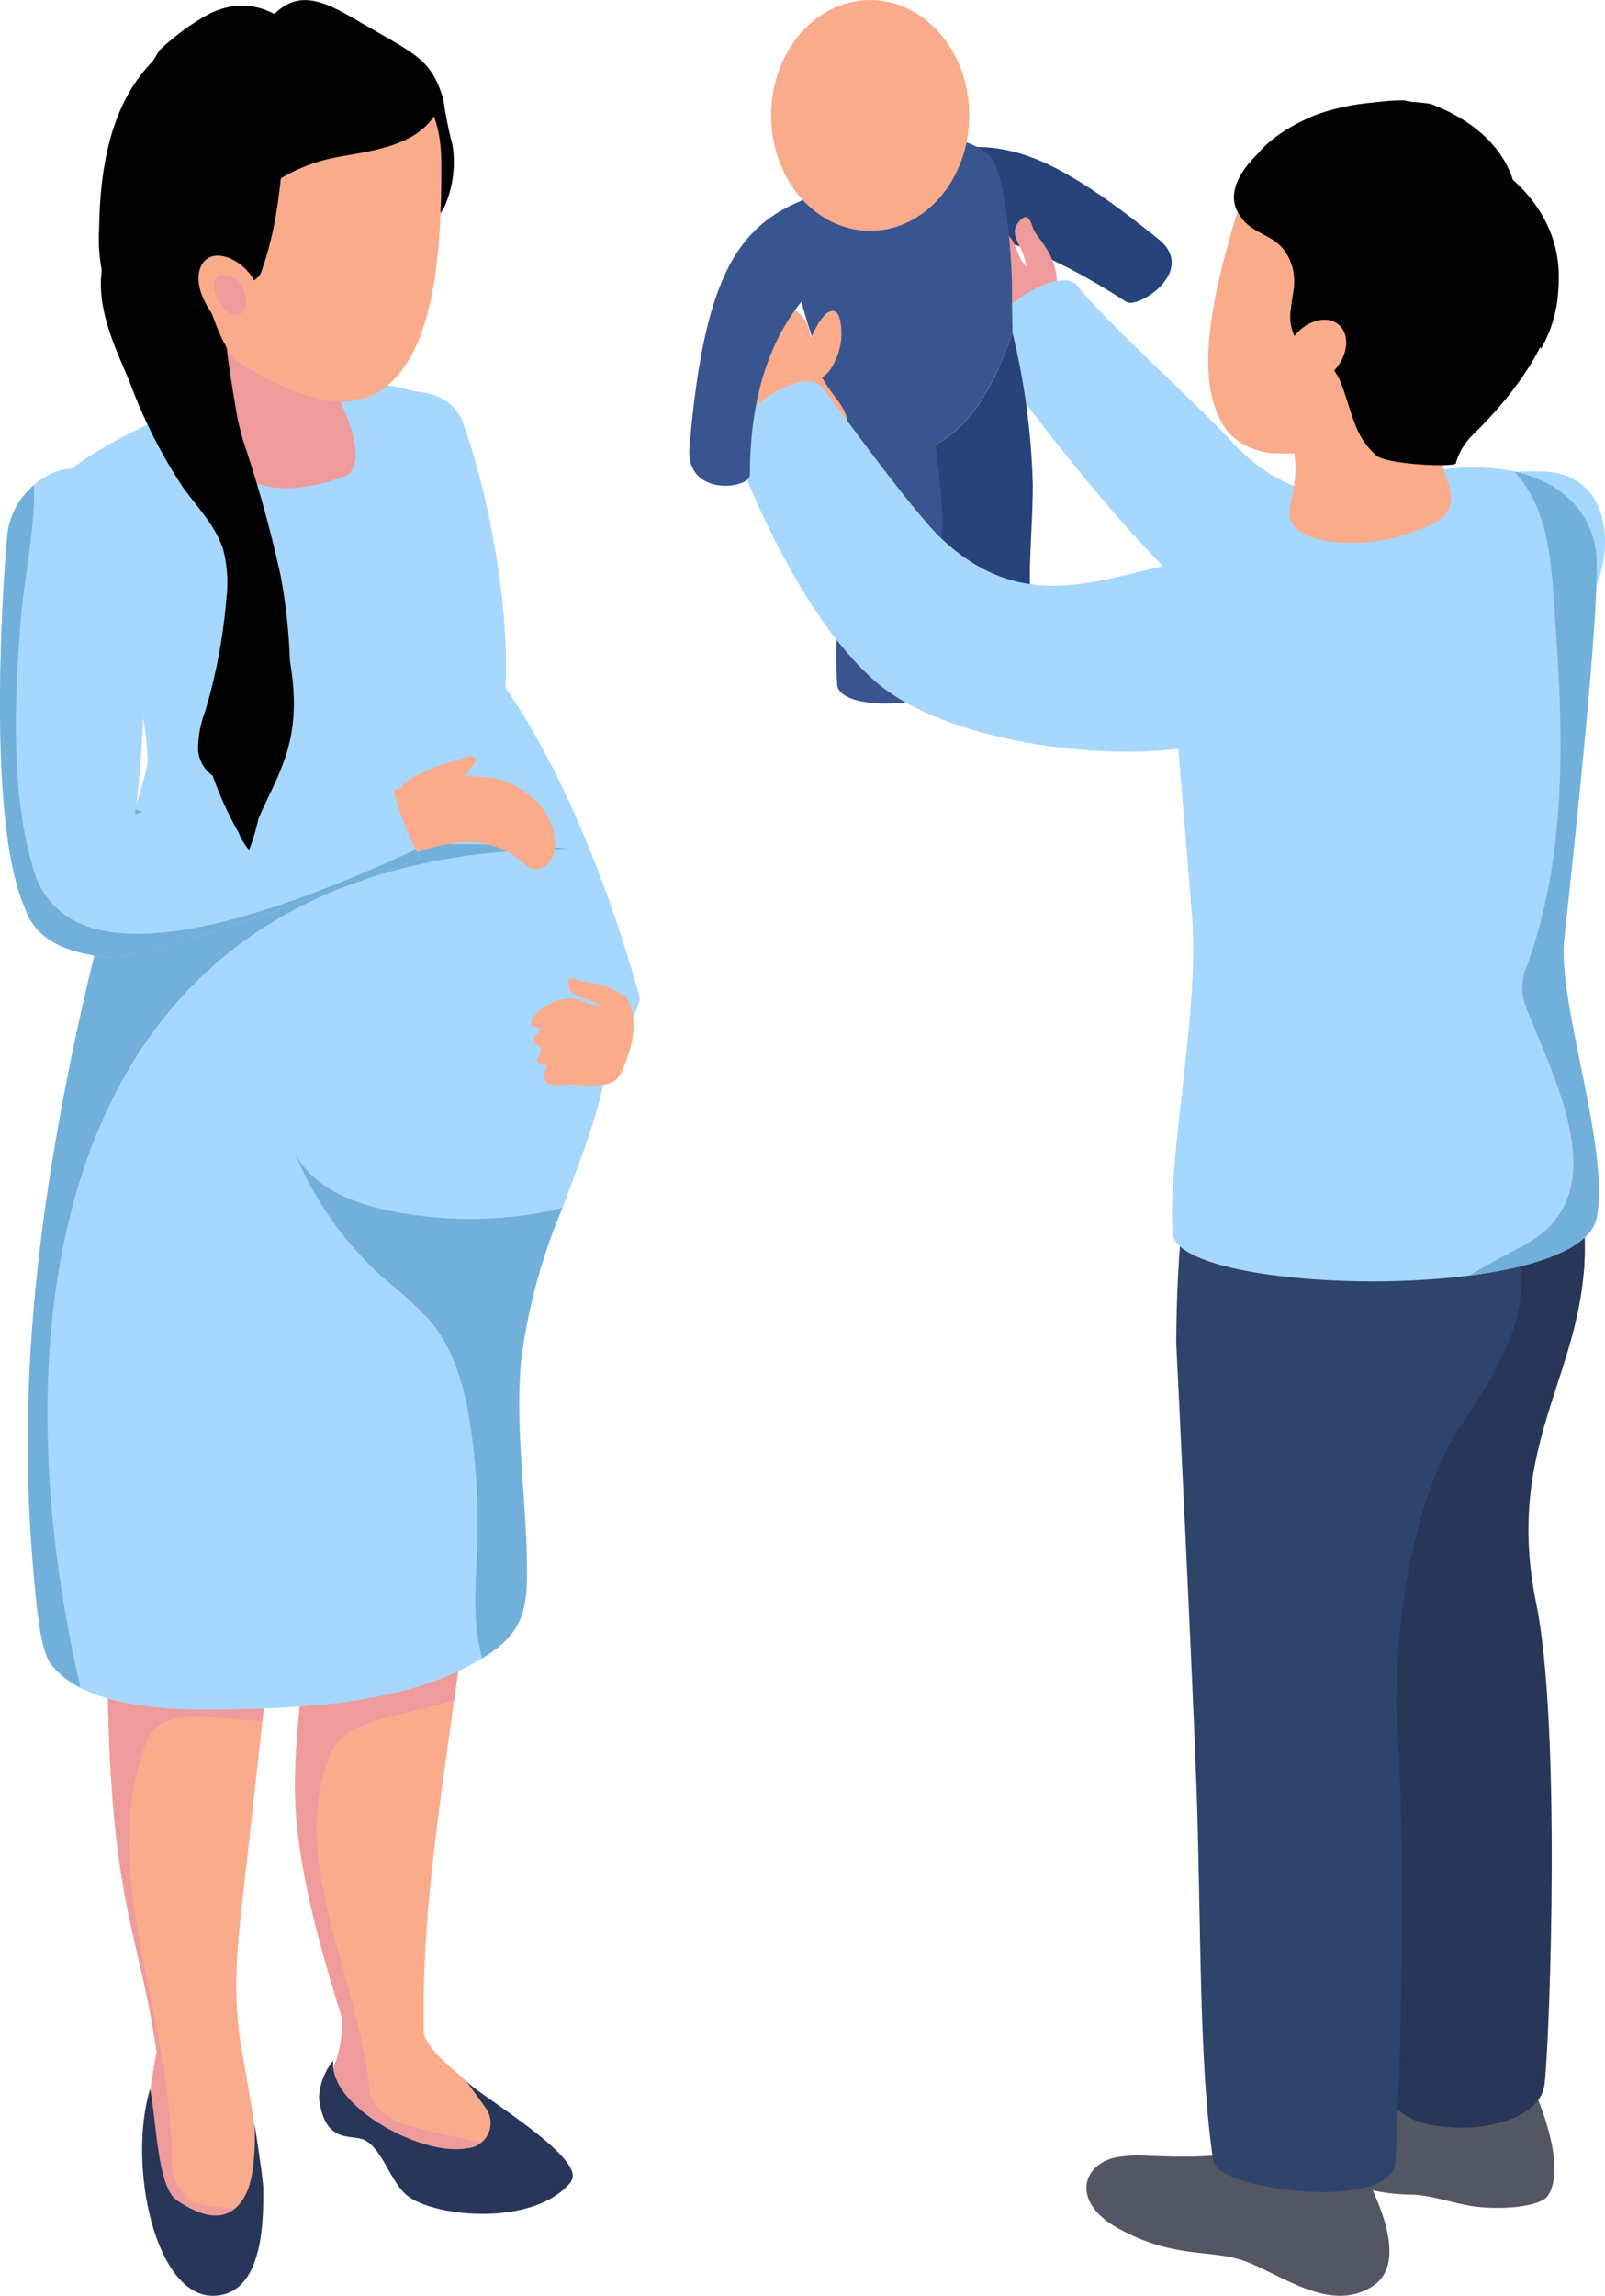 <svg xmlns="http://www.w3.org/2000/svg" xmlns:xlink="http://www.w3.org/1999/xlink" width="109.1" height="156" viewBox="0 0 109.1 156">
  <defs>
    <clipPath id="clip-path">
      <rect id="Rectangle_17238" data-name="Rectangle 17238" width="43.495" height="156" fill="none"/>
    </clipPath>
    <clipPath id="clip-path-2">
      <rect id="Rectangle_17237" data-name="Rectangle 17237" width="62.25" height="156" fill="none"/>
    </clipPath>
  </defs>
  <g id="Group_5194" data-name="Group 5194" transform="translate(-1251.9 -2851.25)">
    <g id="Group_3773" data-name="Group 3773" transform="translate(1251.9 2851.25)" clip-path="url(#clip-path)">
      <path id="Path_10393" data-name="Path 10393" d="M18.584,29.379a4.279,4.279,0,0,1,1.542.244c.807.284,3.816-2.706,4.348-1.958,6.055,8.5,9.34,21.4,9.34,21.4a4.346,4.346,0,0,1-1.761,2.673,7.4,7.4,0,0,1-2.375.928C27.043,50.091,17.235,40.29,15.086,36.326c-2.017-3.719-.232-5.152,1.593-6.4a3.113,3.113,0,0,1,1.906-.543" transform="translate(9.68 18.785)" fill="#a6d7ff"/>
      <path id="Path_10394" data-name="Path 10394" d="M23.585,41.911c-1.643,1.05-5.039.908-5.8-1.063-.6-1.554-4.247-12.156-4.9-16.186-.262-1.616-.377-5.2.945-6.694,2.025-2.282,7.73-3.421,8.97-.005,2.684,7.394,4.58,21.509.779,23.948h0" transform="translate(8.679 10.78)" fill="#a6d7ff"/>
      <path id="Path_10395" data-name="Path 10395" d="M15.091,104.993a5.592,5.592,0,0,0,.463,1.995c3.536,2.634,4.984,4.237,9.52,4.118-.281-.964,1.949-1.756,1.985-1.786a14.76,14.76,0,0,0-2.779-3.751c-1.2-1.078-2.429-1.961-2.883-3.191-.182-8.649,1.263-16.48,2.547-26.311.237-1.672.9-2.841,1.194-4.486a24.3,24.3,0,0,0,.276-4.393c.032-3.112.35-9.281.355-12.393,0-.261,0-.521.005-.78l-14.9-1.46c.039.128.076.254.114.383.612,2.04,1.26,4.111,1.862,6.136,1.006,3.413.839,5.981,1.256,8.783.1,3.973-1.726,13.444-1.441,18.922.232,4.612,1.667,9.682,3.144,14.437a7.466,7.466,0,0,1-.717,3.778" transform="translate(7.415 35.841)" fill="#faab8b"/>
      <path id="Path_10396" data-name="Path 10396" d="M17.7,106.081c-.824-7.973-5.773-15.944-2.474-23.092,1.218-2.192,5.238-2.227,8.244-3.352.16-1.164.321-2.351.481-3.571.237-1.674.9-2.843,1.193-4.486a24.172,24.172,0,0,0,.278-4.4c.03-3.112.35-9.281.355-12.393,0-.261,0-.52,0-.78l-14.9-1.46c.039.128.077.256.114.383.614,2.042,1.262,4.111,1.862,6.136,1.008,3.414.841,5.981,1.258,8.783.1,3.973-1.726,13.444-1.441,18.922.232,4.612,1.667,9.682,3.144,14.437a7.484,7.484,0,0,1-.717,3.778,5.522,5.522,0,0,0,.463,1.995c3.534,2.634,4.984,4.237,9.518,4.118-.143-.495.377-.944.92-1.268-1.929-.331-3.867-.754-5.825-1.28-1.1-.276-2.474-1.374-2.474-2.474" transform="translate(7.415 35.84)" fill="#ef9b9b"/>
      <path id="Path_10397" data-name="Path 10397" d="M22.9,84.641c-.017.02,1.307,1.722,1.509,2.15a1.722,1.722,0,0,1-1.478,2.42c-3.174.567-9.478-2.97-9.059-5.973a4.232,4.232,0,0,0-.976,2.573c.4,3.211,2.227,2.387,3.127,2.854,1.172.611,1.744,2.822,2.831,3.729,1.664,1.388,7.811,2.121,10.679-.392.272-.274.6-.542.612-.89.061-1.759-6.4-5.554-7.244-6.472" transform="translate(8.791 56.768)" fill="#273659"/>
      <path id="Path_10398" data-name="Path 10398" d="M15.641,68.4c.2-1.773.54-3.7.637-5.562H4.146c.163,2.365.331,4.353.33,4.612-.1,18.986,2.06,20.207,3.344,29.13a35.025,35.025,0,0,0-.629,5.027c.064.93.18,4.081.4,5.118l4.136,2.356,2.848-2.165s.161-2.757.084-3.672c-.2-2.387-.972-6.138-1.161-7.476-.59-4.1-.05-7.572.4-11.638q.875-7.867,1.746-15.732" transform="translate(2.828 42.856)" fill="#faab8b"/>
      <path id="Path_10399" data-name="Path 10399" d="M10.186,106.764a3.8,3.8,0,0,1-1.374-2.474c.274-9.9-5.224-19.792-1.65-28.865.991-2.474,4.876-1.386,7.847-1.344q.315-2.838.631-5.678c.2-1.773.54-3.7.637-5.562H4.146c.161,2.365.33,4.353.328,4.612-.1,18.986,2.062,20.206,3.344,29.13a35.025,35.025,0,0,0-.629,5.027c.064.93.18,4.079.4,5.118l4.134,2.356,2.545-1.934a11.6,11.6,0,0,1-4.084-.387" transform="translate(2.828 42.856)" fill="#ef9b9b"/>
      <path id="Path_10400" data-name="Path 10400" d="M6.279,84.394c-1.549,5.255.375,14.05,4.259,14.05,3.61,0,3.44-5.626,3.44-7.322,0-.6-.59-4.35-.59-4.35s.177,3.14-.55,4.676c-.812,1.721-2.326,2.153-4.743.5-1.336-.912-1.374-5.488-1.815-7.557" transform="translate(3.917 57.556)" fill="#273659"/>
      <path id="Path_10401" data-name="Path 10401" d="M22.241,22.636a4.141,4.141,0,0,1-3.066,1.371H10.324A4.159,4.159,0,0,1,6.18,19.86v0c2.523-2.955,1.3-2.037,3.7-3.388l.007,0c.35-.2.779-.441,1.305-.752l.249-.148.6.01,5.943.113.461.008.55.01c.278.338.59.637.861.974a7.237,7.237,0,0,1,.841,1.487c.082.178.167.353.251.52a5.733,5.733,0,0,1,.812,2.753,1.768,1.768,0,0,0,.484,1.193" transform="translate(4.215 10.617)" fill="#ef9b9b"/>
      <path id="Path_10402" data-name="Path 10402" d="M40.77,60.075c-.41,3.986-1.889,7.7-3.3,11.436a39.291,39.291,0,0,0-2.829,10.469c-.409,4.78.415,9.532.414,14.307,0,2.478-.341,3.993-2.442,5.441-.193.135-.392.264-.592.387-4.439,2.752-10.634,3.3-15.665,3.438-3.808.106-10.982.4-13.67-3.043-.431-.55-.748-2.03-.974-4.118-.747-7.31-1.26-17.3,1.541-32.77S9.3,42.515,9.264,41.078c-.291-9.564-7-11.165-7-17.291,0-3.029,11.069-7.273,11.069-7.273s-.353,8.632,9.2,5.345c1.154-.4.981-1.963.528-3.4a17.4,17.4,0,0,0-1.182-2.71c-.037-.072-.072-.126-.072-.126a13.033,13.033,0,0,1,5.709.436c.019.017.037.017.056.035a48.256,48.256,0,0,1,4.489,9.69,11.032,11.032,0,0,1,.209,5.234,56.813,56.813,0,0,0-1.694,6.743c-.4,2.674,6.183,3.929,9.152,12.178A22.8,22.8,0,0,1,40.77,60.075" transform="translate(0.767 10.562)" fill="#a6d7ff"/>
      <path id="Path_10403" data-name="Path 10403" d="M37.972,35.4c-8.839-.982-22.253.893-29.553-2.725A176.953,176.953,0,0,0,3.253,53.9C.453,69.366.966,79.358,1.714,86.668c.224,2.087.542,3.568.972,4.118a6.036,6.036,0,0,0,2.02,1.608C-1.5,65.628,3.775,35.4,37.972,35.4" transform="translate(0.767 22.286)" fill="#71b0db"/>
      <path id="Path_10404" data-name="Path 10404" d="M8.384,18.956c0-.473.025-6.8.025-6.8l10.524,1.62-1.8,6Z" transform="translate(5.718 8.292)" fill="#ef9b9b"/>
      <path id="Path_10405" data-name="Path 10405" d="M26.867,46.641c.71-.281.849-.965,1.157-1.8.432-1.159.713-3.038-.168-4.086a5.97,5.97,0,0,0-2.945-1.013c-.315-.1-.895-.481-.9.061,0,1.179,1.174.856,2.113,1.583-.88-.032-1.15-.506-2.089-.481-1.637.045-2.876,1.517-2.515,1.854.148.136.518-.017.555.222.013.089-.062.163-.131.225-.19.17-.372.441-.247.664.1.175.34.234.415.419.121.3-.331.669-.168.912.111.165.417.057.535.217s-.059.345-.128.523a.646.646,0,0,0,.37.757,2.2,2.2,0,0,0,1.293.013,10.068,10.068,0,0,0,1.968.076,2.626,2.626,0,0,0,.883-.15" transform="translate(14.635 26.953)" fill="#faab8b"/>
      <path id="Path_10406" data-name="Path 10406" d="M27.7,75.1c0,2.479-.341,3.993-2.442,5.443-.192.135-.39.264-.592.387-.029-.093-.056-.185-.079-.278-.622-2.424-.338-4.972-.259-7.473a45.033,45.033,0,0,0-.415-7.66c-.38-2.7-1.061-5.475-2.821-7.556a27.616,27.616,0,0,0-3.009-2.748,23.378,23.378,0,0,1-6.18-8.661c1.172,2.355,3.916,3.453,6.494,3.975a27.477,27.477,0,0,0,10.346.1c.461-.082.922-.18,1.374-.308a39.3,39.3,0,0,0-2.829,10.47c-.41,4.779.415,9.53.412,14.305" transform="translate(8.119 31.749)" fill="#71b0db"/>
      <path id="Path_10407" data-name="Path 10407" d="M.5,23.4c.257-2.565,2.755-4.755,4.871-4.44,2.3.343,3.085,1.536,3.478,4.53,1,7.613,1.187,11.345.436,18.253-1.09,7.784-1.608,10.437-5.818,9.01C-1.521,49.065.272,25.643.5,23.4" transform="translate(0 12.909)" fill="#a6d7ff"/>
      <path id="Path_10408" data-name="Path 10408" d="M17.959,32.144a12.579,12.579,0,0,1,6.355-.607c2.094.5,4.03,2.284,4,4.435a2.056,2.056,0,0,1-.4,1.29,1.106,1.106,0,0,1-1.23.372,2.142,2.142,0,0,1-.592-.452,5.711,5.711,0,0,0-4.234-1.31,12.049,12.049,0,0,0-4.333,1.305,5.529,5.529,0,0,1-1.919.671,1.677,1.677,0,0,1-1.7-.875,4.42,4.42,0,0,1,.58-3.319c.733-.886,2.432-1.206,3.475-1.51" transform="translate(9.397 21.37)" fill="#faab8b"/>
      <path id="Path_10409" data-name="Path 10409" d="M12.387,33.262c3.655-.377,10.928-1.484,13.5-2.039a20.338,20.338,0,0,0,2.124,5.833c-.089.029-18.4,6.992-21.363,6.683-3.813-.4-6.017-1.966-5.763-5.606.111-1.578,4.567-3.754,11.5-4.871" transform="translate(0.588 21.294)" fill="#a6d7ff"/>
      <path id="Path_10410" data-name="Path 10410" d="M2.262,45.712C.712,40.443.991,34.312,1.4,28.882c.214-2.864,1-6.276.912-9.291A5.247,5.247,0,0,0,.5,22.948C.271,25.192-1.52,48.614,3.462,50.3c1.748.592,2.853.469,3.633-.419a5.744,5.744,0,0,1-4.832-4.17" transform="translate(0 13.361)" fill="#71b0db"/>
      <path id="Path_10411" data-name="Path 10411" d="M1.674,35.666c-.066-.225-.111-.461-.172-.69a1.742,1.742,0,0,0-.621,1.043c-.254,3.64,1.949,5.209,5.763,5.606,2.967.308,21.274-6.656,21.363-6.684-.116-.183-.217-.412-.326-.619C19.507,38.083,4.226,44.337,1.674,35.666" transform="translate(0.588 23.407)" fill="#71b0db"/>
      <path id="Path_10412" data-name="Path 10412" d="M20.783,30.6a.472.472,0,0,1,.436.008c.188.155.037.458-.121.643a8.49,8.49,0,0,1-2.205,2.042c-.624.346-2.018.888-2.572.2-1.152-1.433,3.615-2.617,4.462-2.888" transform="translate(11.009 20.832)" fill="#faab8b"/>
      <path id="Path_10413" data-name="Path 10413" d="M19.334,4.523a25.177,25.177,0,0,0,.624,3.169,7.445,7.445,0,0,1-.412,3.926,2.824,2.824,0,0,1-.493.868c-.079.089-.217.172-.308.094a.249.249,0,0,1-.061-.109,7.831,7.831,0,0,1-.21-.833A12.326,12.326,0,0,0,17.037,7.87c-.293-.481-.632-.935-.881-1.441a2.645,2.645,0,0,1-.3-1.633c.109-.57.489-1.113.372-1.682Z" transform="translate(10.792 2.123)" fill="#010101"/>
      <path id="Path_10414" data-name="Path 10414" d="M15.913,10.661A13.49,13.49,0,0,0,11.73,5.344c-1.213-.912-2.858-1.625-4.205-.93l.161-1.958C4.795,5.341,4.061,9.732,4.009,13.815a11.3,11.3,0,0,0,.7,4.73c.479,1.09,1.263,2.055,1.665,3.16.587.622,1.273,1.129,1.88,1.731a13.025,13.025,0,0,1,2.7,3.917,12.336,12.336,0,0,1,.87,2.841l.373-.279a3.313,3.313,0,0,0,1.226-3.085c-.212-1.235-.807-4.728-.812-5.746-.017-2.5,1.944-2.952,2.841-5.071.915-2.16,1.238-3.248.459-5.352" transform="translate(2.732 1.675)" fill="#010101"/>
      <path id="Path_10415" data-name="Path 10415" d="M4.133,11.018c.05-.161.939-.22.981-.193L6.482,14.3a9.7,9.7,0,0,1,5.357,2.868c1.1,1.485,1.406,3.635,1.906,5.392a84.889,84.889,0,0,1,2.56,9.231,38.461,38.461,0,0,1,.622,5.744c.952,5.456-.834,7.65-2.14,10.724a14.821,14.821,0,0,1-.632,2.118,4.024,4.024,0,0,1-.715-1.184,23.11,23.11,0,0,1-1.764-3.864,2.341,2.341,0,0,1-.994-1.843,7.289,7.289,0,0,1,.471-2.489A36.965,36.965,0,0,0,12.6,33.372,9.021,9.021,0,0,0,12.4,30c-.488-1.6-1.712-2.849-2.7-4.2a34.426,34.426,0,0,1-3.677-7.258C5.022,16.178,3.8,13.66,4.133,11.018" transform="translate(2.78 7.378)" fill="#010101"/>
      <path id="Path_10416" data-name="Path 10416" d="M24.823,9.092c.037,6.482-.506,13.093-4.156,15.589a5.41,5.41,0,0,1-4.321.444c-.313-.071-.629-.16-.939-.257a16.942,16.942,0,0,1-4.432-2.242c-1.485-1.083-2.913-7-3.243-9.022-1.039-6.4,3.736-6.62,7.917-9.4s9.137-1.588,9.174,4.886" transform="translate(5.175 1.908)" fill="#faab8b"/>
      <path id="Path_10417" data-name="Path 10417" d="M16.662,10.708c2.282-.431,5.366-.7,6.77-2.844a4.351,4.351,0,0,0,.585-1.214c-.821-2.641-1.852-2.949-5.554-5.1-2.5-1.453-4.6-2.728-6.664.335-.355.533-1.206.792-.737.934,2.617,5.381-5.381,10.1-.54,12.307.513-2.473,3.941-4,6.139-4.412" transform="translate(6.092 0)" fill="#010101"/>
      <path id="Path_10418" data-name="Path 10418" d="M10.835.97A16.477,16.477,0,0,0,7.762,3.281C6.972,4.729,5.737,5.928,5.083,7.468a11.8,11.8,0,0,0-.572,5.1c.069,2.062.119,4.567,1.2,6.43,0,0,8.257,1.41,8.992-.669,1.943-5.5.915-9.414,2.75-12.566,1.719-2.952-2.414-7.28-6.62-4.79" transform="translate(3.055 0.155)" fill="#010101"/>
      <path id="Path_10419" data-name="Path 10419" d="M8.588,13.714c.831,1.436,1.743,2.2,2.7,1.892s1.278-1.453.748-3.036c-.508-1.586-2.161-2.494-3.123-2.18-.947.313-1.265,1.684-.323,3.324" transform="translate(5.47 7.044)" fill="#faab8b"/>
      <path id="Path_10420" data-name="Path 10420" d="M8.942,12.831c.427.738.9,1.134,1.388.972s.656-.747.383-1.559a1.522,1.522,0,0,0-1.606-1.122c-.486.161-.649.866-.165,1.709" transform="translate(5.9 7.563)" fill="#ef9b9b"/>
    </g>
    <g id="_41617819" data-name="41617819" transform="translate(1298.75 2851.25)">
      <g id="Group_3771" data-name="Group 3771" transform="translate(0 0)" clip-path="url(#clip-path-2)">
        <path id="Path_10370" data-name="Path 10370" d="M27.571,13.1C18.426,5.728,16.08,6.39,9.588,7.549c-.416.074-.178,4.272.676,5.359.47.6,3.9-2.831,15.117,4.456.79.514,4.874-2.108,2.189-4.269" transform="translate(4.324 3.148)" fill="#284379"/>
        <path id="Path_10371" data-name="Path 10371" d="M13.793,18.55c3.59,1.377,5.366.372,6.435-.061,1.493-.606-.15-2.4.1-4.065-.1-1.858-1.274-2.826-1.566-3.45-.171-.367-.308-1.2-.834-.739-1.142,1,.187,1.76.3,3.2-.729-.8-.5-1.442-1.339-2.245-1.456-1.4-3.949-1.243-3.961-.638-.006.245.464.441.266.676a.387.387,0,0,1-.332.076c-.33-.022-.748.048-.857.348-.085.232.067.5-.045.72-.181.359-.932.279-1.025.628-.064.237.305.415.253.654s-.386.241-.615.332a.8.8,0,0,0-.412.968,2.6,2.6,0,0,0,1.1,1.149,11.775,11.775,0,0,0,1.627,1.8,2.886,2.886,0,0,0,.906.65" transform="translate(4.662 4.653)" fill="#ef9b9b"/>
        <path id="Path_10372" data-name="Path 10372" d="M20.067,13.446c1.372,1.916,8.4,8.268,10.606,10.722,6.811,7.141,14.352,1.312,21.354,1.891,5.578.462,4.661,8.961.191,11.61-4.747,2.812-19.632,1.059-25.14-4.024S13.945,17.965,13.907,17.9c-.976-2.147,4.864-6.148,6.159-4.452" transform="translate(6.356 6.005)" fill="#a6d7ff"/>
        <path id="Path_10373" data-name="Path 10373" d="M19.716,19.708c-.032-1.339-.048-2.536-.042-3.448,0-.611-.313-7.4-1.491-8.574-1.7-1.7-8-3.108-12.782,4.684-1.455,2.368.827,7.756.862,8.228.242,3.267.153,3.573.377,5.854.123,1.237,3.865,1.608,7.28,1.075l0,.02c3.1-1.294,4.635-4.652,5.793-7.839" transform="translate(2.265 2.927)" fill="#39558f"/>
        <path id="Path_10374" data-name="Path 10374" d="M19.03,36.043c-1.553-1.553-.8-5.672-.781-10.208A48.709,48.709,0,0,0,16.876,15.5c-1.157,3.187-2.69,6.545-5.793,7.839L12.669,36.88c.894,2.445,7.825.627,6.361-.837" transform="translate(5.105 7.138)" fill="#284379"/>
        <path id="Path_10375" data-name="Path 10375" d="M7.408,40.1c-.139-2.156.053-4.95.074-8.054.009-1.069-1.047-5.35-1.395-8.371a48.087,48.087,0,0,1-.313-7.341c.077-1.36-.072,1.116,1.6.283S16.539,12.1,16.385,14.9c-.1,1.767.451,2.036-2.119,5.908-.957,1.445.849,6.346.1,10.671-.3,1.766-1.338,3.784-1.139,4.982.345,2.067,2.623,2.008,2.121,3.124,0,2.062-7.81,2.588-7.943.521" transform="translate(2.647 6.388)" fill="#39558f"/>
        <path id="Path_10376" data-name="Path 10376" d="M29.6,108.186c2.536,1.066,5.615,3.329,8.333,1.577,1.985-1.279,1-4.335.038-6.478-.919-1.985-1.913-3.392-4.11-4.063-.647-.2-1.861-.454-2.4.077-1.948,1.935-6.1,1.669-8.724,1.6a8.439,8.439,0,0,0-2.406.136c-2.192.586-2.85,3.07.367,4.819,4,2.175,6.381,1.274,8.9,2.333" transform="translate(8.514 45.592)" fill="#535763"/>
        <path id="Path_10377" data-name="Path 10377" d="M45.5,97.881s2.119,4.805.733,6.779c-.384.548-2.3.942-4.608.738-1.51-.133-3.2-.825-4.687-.847a12.576,12.576,0,0,1-9.25-4.167c-4.405-4.54,2.633-3.9,7.324-2.882a36.293,36.293,0,0,0,10.489.38" transform="translate(12.11 44.572)" fill="#535763"/>
        <path id="Path_10378" data-name="Path 10378" d="M33.983,118.052,29.7,61.89c-.467-3.844,1.7-7.537,5.54-8s11.095-.917,11.707,2.91c1.738,10.854-5.534,15.263-3.022,27.49,1.669,8.118.944,29.145.568,32.637s-8.905,3.957-10.514,1.128" transform="translate(13.653 24.68)" fill="#273659"/>
        <path id="Path_10379" data-name="Path 10379" d="M35.244,53.887c3.844-.472,11.095-.917,11.707,2.91a20.478,20.478,0,0,1,.2,5.046,4.262,4.262,0,0,0-2.874,1.9c-1.35,4.209-6.2,11.66-6.45,13.645-2.057,14.209-2.7,28.418-.986,42.309a4.145,4.145,0,0,1-2.854-1.65L29.7,61.889c-.466-3.844,1.7-7.535,5.542-8" transform="translate(13.653 24.68)" fill="#273659"/>
        <path id="Path_10380" data-name="Path 10380" d="M25.19,123.382c-1-6.376-.828-16.359-1.148-25.41-.266-7.5-1.376-30.156-1.376-30.156.007-3.868.3-16.855,3.849-16.85s19.5.185,19.5,8.137c0,5.032,1.225,6.619-3.931,14.191C38.65,78.336,37.3,87.766,37.716,94.35c.779,12.306-.153,29.012-.153,29.12-.351,3.4-12.066,1.87-12.373-.088" transform="translate(10.44 23.476)" fill="#2f446b"/>
        <path id="Path_10381" data-name="Path 10381" d="M24.235,52.438c.508,6.024-1.783,17.136-1.315,21.4.459,4.173,27.641,4.759,28.812-1.106.925-4.637-2.677-14.581-2.21-18.928.993-9.222,2.3-21.592,2.2-25.778-.088-3.516-3.251-6.992-10.4-6.154l-8.071,1.157c-1.975,1.136-10.763,2.4-11.641,7.459a19.844,19.844,0,0,1,1.135,4.693c.463,3.987,1.417,16.391,1.49,17.259" transform="translate(9.954 10.016)" fill="#a6d7ff"/>
        <path id="Path_10382" data-name="Path 10382" d="M42.759,53.716c.993-9.222,2.3-21.592,2.2-25.778-.066-2.6-1.817-5.179-5.62-6.006,2.52,2.635,2.55,6.641,2.8,9.992.562,7.871.843,16.163-1.969,23.752a3.524,3.524,0,0,0,0,2.671c1.969,5.06,6.184,12.789-.14,16.163q-1.9.986-3.735,2.061c4.588-.587,8.257-1.854,8.67-3.928.926-4.637-2.676-14.581-2.208-18.928" transform="translate(16.719 10.102)" fill="#71b0db"/>
        <path id="Path_10383" data-name="Path 10383" d="M26.508,17.441l.152.01c.483-1.091,3.986-1.1,5.171-1.128a41.227,41.227,0,0,1,6.272.188l.389,1.7.07,0a9.685,9.685,0,0,1,.206,3.514,9.258,9.258,0,0,0,.5,3.273c.464,1.187.577,2.341-.9,3.073-3.9,1.932-8.6,1.567-9.563.034-.662-1.056.635-2.616.026-5.251-.536-2.318-2.357-4.566-2.217-5.284l-.11-.137" transform="translate(12.21 7.504)" fill="#faab8b"/>
        <path id="Path_10384" data-name="Path 10384" d="M25.949,11.653C24.3,17.2,23.105,23,25.524,26.019a4.593,4.593,0,0,0,3.492,1.428c.279.016.565.015.849.006a14.58,14.58,0,0,0,4.253-.846c1.509-.568,4.177-5.295,4.956-6.945,2.463-5.229-1.464-6.579-4.256-9.972S27.6,6.114,25.949,11.653" transform="translate(11.126 3.356)" fill="#faab8b"/>
        <path id="Path_10385" data-name="Path 10385" d="M29.282,6.567a15.631,15.631,0,0,1,5.27-1.691,12.9,12.9,0,0,1,2.376-.206c5.454,1.176,6.45,4.686,6.45,4.686s10.237,6.262-1.832,18.085a4.29,4.29,0,0,0-1.123,1.927c-.554.232-4.671.016-5.382-.556A5.215,5.215,0,0,1,33.558,26.6c-.327-.835-.543-1.712-.868-2.549a3.756,3.756,0,0,0-.822-1.379c-.621-.6-1.556-.828-2.115-1.49a3.123,3.123,0,0,1-.532-2.337c.051-.527.159-1.05.222-1.575,0-.092,0-.183,0-.27a3.449,3.449,0,0,0-.9-2.411c-1.021-1-2.233-.92-2.987-2.435-.717-1.442.416-3.574,3.725-5.585" transform="translate(11.677 2.15)" fill="#010101"/>
        <path id="Path_10386" data-name="Path 10386" d="M30.571,5.646a15.641,15.641,0,0,1,5.46-.911,13.069,13.069,0,0,1,2.381.142c5.226,1.953,5.7,5.571,5.7,5.571A8.838,8.838,0,0,1,45.929,21.52c-2.546-5.574-9.346-7.177-15.043-6.476a6.112,6.112,0,0,0-1.639.365,3.1,3.1,0,0,0-.568-1.934c-.866-1.138-2.077-1.234-2.6-2.842-.5-1.531.93-3.475,4.494-4.987" transform="translate(11.967 2.178)" fill="#010101"/>
        <path id="Path_10387" data-name="Path 10387" d="M28.446,15.881c-.875,1.015-.974,2.363-.223,3.01s2.07.349,2.943-.667.976-2.362.223-3.009-2.068-.349-2.943.666" transform="translate(12.768 6.85)" fill="#faab8b"/>
        <path id="Path_10388" data-name="Path 10388" d="M7.615,16.873c-.073-.485-.123-2.157-1.445-2.474-1.415-.34-2.355,1.24-3.656,2.962a5.253,5.253,0,0,0-.8,1.306,3.459,3.459,0,0,0,.742,3.292,9.188,9.188,0,0,0,4.607,2.623c1.446.139,3.342-1.236,2.929-2.823-.361-1.38-1.957-2.086-2.378-4.886" transform="translate(0.715 6.611)" fill="#faab8b"/>
        <path id="Path_10389" data-name="Path 10389" d="M8.069,18.131c1.443,1.864,5.623,7.728,7.917,10.1,7.074,6.879,13.425,1.142,20.444,1.459,5.591.253,4.994,8.78.627,11.594-4.636,2.988-19.578,1.8-25.272-3.076S2.244,22.562,2.2,22.5c-1.055-2.109,4.509-6.01,5.867-4.364" transform="translate(0.953 8.17)" fill="#a6d7ff"/>
        <path id="Path_10390" data-name="Path 10390" d="M.014,26.315C1.1,13.713,3.663,10.426,9.906,8.837c.41-.1,3.047,1.938,3.127,3.318.042.758-8.908,2.426-8.908,16.049,0,.944-4.4,1.544-4.11-1.89" transform="translate(0 4.069)" fill="#39558f"/>
        <path id="Path_10391" data-name="Path 10391" d="M17.279,7.843C17.279,3.511,14.264,0,10.545,0S3.812,3.511,3.812,7.843s3.015,7.843,6.733,7.843,6.733-3.511,6.733-7.843" transform="translate(1.756 0)" fill="#faab8b"/>
        <path id="Path_10392" data-name="Path 10392" d="M7.427,14.483c.232.056.34.318.394.551a4.312,4.312,0,0,1-.184,2.5c-.264.688-.771,1.621-1.621,1.605-1.345-.026-.559-1.934-.264-2.6.232-.521.941-2.239,1.675-2.062" transform="translate(2.42 6.665)" fill="#faab8b"/>
      </g>
    </g>
  </g>
</svg>
